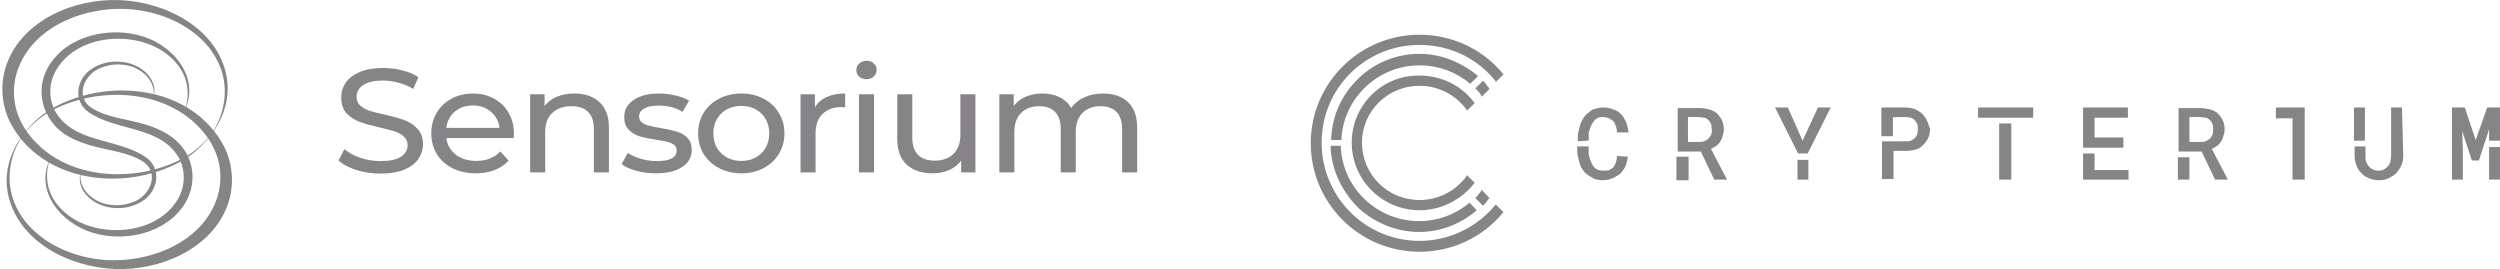 <svg width="288" height="31" viewBox="0 0 288 31" fill="none" xmlns="http://www.w3.org/2000/svg">
<g clip-path="url(#clip0_29_135)">
<path d="M170.106 8.63C168.188 7.085 165.901 6.203 163.54 6.203C160.958 6.203 158.45 7.159 156.532 8.997C154.614 10.835 153.507 13.188 153.359 15.835V16.13H154.54V15.909C154.835 11.203 158.819 7.527 163.54 7.527C165.68 7.527 167.672 8.262 169.295 9.585L169.369 9.659L170.254 8.777L170.106 8.63Z" fill="#868487"/>
<path d="M168.924 20.322C167.67 22.013 165.678 23.043 163.539 23.043C159.85 23.043 156.899 20.101 156.899 16.425C156.899 12.822 159.85 9.881 163.539 9.881C165.678 9.881 167.67 10.91 168.924 12.601L168.998 12.748L169.884 11.866L169.81 11.793C168.334 9.807 165.974 8.704 163.539 8.704C159.186 8.631 155.719 12.16 155.719 16.425C155.719 20.763 159.26 24.219 163.539 24.219C165.974 24.219 168.334 23.043 169.81 21.131L169.884 21.057L168.998 20.175L168.924 20.322Z" fill="#868487"/>
<path d="M171.51 10.106C171.289 9.885 171.141 9.591 170.92 9.37L170.846 9.297L169.961 10.179L170.035 10.253C170.256 10.473 170.477 10.694 170.625 10.988L170.699 11.135L171.584 10.253L171.51 10.106Z" fill="#868487"/>
<path d="M169.298 23.341L169.224 23.415C167.601 24.738 165.609 25.473 163.47 25.473C158.748 25.473 154.765 21.797 154.469 17.091V16.797H153.289V17.091C153.437 19.665 154.617 22.091 156.461 23.929C158.38 25.694 160.888 26.723 163.47 26.723C165.905 26.723 168.192 25.841 170.036 24.297L170.11 24.223L169.298 23.341Z" fill="#868487"/>
<path d="M170.699 21.867L170.625 22.014C170.477 22.235 170.256 22.456 170.035 22.75L169.961 22.823L170.846 23.706L170.92 23.632C171.141 23.411 171.363 23.117 171.51 22.897L171.584 22.823L170.699 21.867Z" fill="#868487"/>
<path d="M172.247 23.632C170.108 26.206 166.935 27.75 163.542 27.75C157.271 27.75 152.254 22.676 152.254 16.426C152.254 10.177 157.271 5.176 163.542 5.176C166.935 5.176 170.108 6.647 172.247 9.294L172.321 9.441L173.206 8.559L173.132 8.485C170.772 5.618 167.23 4 163.542 4C156.607 4 151 9.588 151 16.5C151 23.412 156.607 29 163.542 29C167.23 29 170.772 27.382 173.132 24.515L173.206 24.441L172.321 23.559L172.247 23.632Z" fill="#868487"/>
<path d="M182.872 16.206H183.02V15.986C183.02 15.765 183.02 15.618 183.02 15.398C183.02 15.177 183.094 14.956 183.167 14.809C183.241 14.589 183.315 14.442 183.389 14.295C183.462 14.148 183.61 14.001 183.684 13.853C183.831 13.706 183.979 13.633 184.126 13.559C184.274 13.486 184.495 13.486 184.717 13.486C184.938 13.486 185.159 13.559 185.381 13.633C185.528 13.706 185.676 13.853 185.823 13.927C185.971 14.074 186.045 14.221 186.118 14.442C186.192 14.662 186.266 14.883 186.266 15.103V15.251H187.594V15.103C187.52 14.736 187.446 14.368 187.299 14.001C187.151 13.706 187.004 13.412 186.709 13.118C186.487 12.898 186.192 12.677 185.823 12.603C185.528 12.456 185.085 12.383 184.717 12.383C184.348 12.383 184.053 12.456 183.757 12.53C183.462 12.603 183.241 12.751 183.02 12.971C182.798 13.118 182.577 13.339 182.43 13.559C182.282 13.78 182.134 14.074 182.061 14.295C181.987 14.589 181.913 14.883 181.839 15.177C181.766 15.471 181.766 15.765 181.766 16.059V16.28L182.872 16.206Z" fill="#868487"/>
<path d="M186.262 17.97V18.117C186.262 18.338 186.188 18.558 186.114 18.779C186.04 19 185.966 19.147 185.819 19.294C185.671 19.441 185.524 19.514 185.376 19.588C185.229 19.661 185.007 19.661 184.712 19.661C184.491 19.661 184.27 19.588 184.122 19.588C183.975 19.514 183.827 19.441 183.679 19.294C183.532 19.147 183.458 19 183.384 18.852C183.311 18.705 183.237 18.485 183.163 18.338C183.089 18.117 183.015 17.897 183.015 17.676C183.015 17.455 183.015 17.235 183.015 17.088V16.867H181.688V17.088C181.688 17.382 181.687 17.676 181.761 17.97C181.835 18.264 181.909 18.558 181.983 18.852C182.056 19.147 182.204 19.367 182.351 19.588C182.499 19.808 182.72 20.029 182.942 20.176C183.163 20.323 183.458 20.47 183.679 20.617C183.975 20.691 184.27 20.764 184.638 20.764C185.007 20.764 185.376 20.691 185.745 20.544C186.04 20.397 186.335 20.25 186.63 20.029C186.852 19.808 187.073 19.514 187.221 19.22C187.368 18.926 187.442 18.558 187.516 18.191V18.044L186.262 17.97Z" fill="#868487"/>
<path d="M194.527 18.047H193.125V20.767H194.527V18.047Z" fill="#868487"/>
<path d="M197.11 17.159C197.257 17.085 197.479 16.938 197.626 16.865C197.847 16.718 197.995 16.571 198.143 16.35C198.29 16.13 198.364 15.982 198.438 15.688C198.511 15.468 198.585 15.174 198.585 14.953C198.585 14.512 198.511 14.144 198.364 13.85C198.216 13.556 197.995 13.262 197.774 13.041C197.479 12.821 197.183 12.674 196.888 12.6C196.593 12.527 196.151 12.453 195.782 12.453H193.273V17.453H195.929L197.479 20.688H198.807H198.954L197.11 17.159ZM197.11 15.541C197.036 15.688 196.888 15.835 196.815 15.982C196.667 16.056 196.52 16.203 196.298 16.277C196.077 16.35 195.929 16.35 195.708 16.35H194.454V13.482H195.634C195.855 13.482 196.077 13.556 196.298 13.556C196.52 13.556 196.667 13.703 196.815 13.85C196.962 13.924 197.036 14.144 197.11 14.291C197.183 14.438 197.183 14.659 197.183 14.88C197.257 15.174 197.183 15.321 197.11 15.541Z" fill="#868487"/>
<path d="M208.247 17.677L210.903 12.383H209.427L207.657 16.206L205.96 12.383H204.484L207.14 17.677H208.247Z" fill="#868487"/>
<path d="M207.07 20.694H208.324V18.414H207.07V20.694Z" fill="#868487"/>
<path d="M234.22 12.383H227.875V13.559H234.22V12.383Z" fill="#868487"/>
<path d="M230.305 20.689H231.706V14.219H230.305V20.689Z" fill="#868487"/>
<path d="M252.219 18.117H250.891V20.691H252.219V18.117Z" fill="#868487"/>
<path d="M254.805 17.159C254.952 17.085 255.174 16.938 255.321 16.865C255.543 16.718 255.69 16.571 255.838 16.35C255.985 16.13 256.059 15.982 256.133 15.688C256.207 15.468 256.28 15.174 256.28 14.953C256.28 14.512 256.207 14.144 256.059 13.85C255.911 13.556 255.69 13.262 255.469 13.041C255.174 12.821 254.878 12.674 254.584 12.6C254.215 12.527 253.846 12.453 253.477 12.453H250.969V17.453H253.625L255.174 20.688H256.502H256.649L254.805 17.159ZM254.878 15.541C254.805 15.688 254.657 15.835 254.584 15.982C254.436 16.056 254.288 16.203 254.067 16.277C253.846 16.35 253.698 16.35 253.477 16.35H252.222V13.482H253.403C253.625 13.482 253.846 13.556 254.067 13.556C254.288 13.556 254.436 13.703 254.584 13.85C254.731 13.924 254.805 14.144 254.878 14.291C254.952 14.438 254.952 14.659 254.952 14.88C254.952 15.174 254.952 15.321 254.878 15.541Z" fill="#868487"/>
<path d="M262.18 12.383V13.633H264.098V20.692H265.5V12.383H262.18Z" fill="#868487"/>
<path d="M276.709 12.383H275.456V17.971C275.456 18.192 275.381 18.412 275.381 18.633C275.308 18.853 275.234 19 275.087 19.148C274.939 19.295 274.791 19.442 274.644 19.515C274.496 19.589 274.275 19.662 273.98 19.662C273.759 19.662 273.537 19.589 273.316 19.515C273.168 19.442 273.021 19.295 272.873 19.148C272.726 19 272.652 18.78 272.578 18.633C272.504 18.412 272.504 18.192 272.504 17.971V16.868H271.25V17.971C271.25 18.339 271.324 18.706 271.471 19.074C271.619 19.442 271.767 19.736 272.062 19.956C272.283 20.25 272.578 20.398 272.947 20.545C273.242 20.692 273.685 20.765 274.054 20.765C274.422 20.765 274.791 20.692 275.16 20.545C275.456 20.398 275.824 20.177 276.046 19.956C276.267 19.662 276.488 19.368 276.636 19.074C276.784 18.706 276.857 18.339 276.857 17.971L276.709 12.383Z" fill="#868487"/>
<path d="M272.433 12.383H271.18V16.206H272.433V12.383Z" fill="#868487"/>
<path d="M286.526 12.383L285.198 16.133L283.944 12.383H282.469V20.692H283.722V17.383L283.649 15.103L284.756 18.486H285.567L286.747 14.883V16.206H288.002V12.383H286.526Z" fill="#868487"/>
<path d="M286.742 17.379V20.688H287.997V16.938H286.742V17.379Z" fill="#868487"/>
<path d="M221.972 13.853C221.825 13.559 221.604 13.265 221.382 13.045C221.087 12.824 220.866 12.677 220.497 12.53C220.202 12.456 219.833 12.383 219.464 12.383H216.734V15.692H218.062V13.486H219.538C219.759 13.486 219.98 13.559 220.128 13.559C220.276 13.633 220.497 13.706 220.571 13.853C220.718 14.001 220.792 14.148 220.866 14.295C220.94 14.442 220.94 14.662 220.94 14.883C220.94 15.103 220.866 15.324 220.866 15.471C220.792 15.618 220.718 15.765 220.571 15.912C220.423 16.059 220.276 16.133 220.128 16.206C219.98 16.28 219.759 16.28 219.538 16.28H216.808V20.618H218.136V17.383H219.612C219.98 17.383 220.349 17.309 220.644 17.236C221.013 17.162 221.308 16.942 221.53 16.721C221.751 16.5 221.972 16.206 222.12 15.912C222.267 15.618 222.341 15.251 222.341 14.809C222.194 14.515 222.12 14.148 221.972 13.853Z" fill="#868487"/>
<path d="M244.616 17.015V15.839H241.297V13.559H245.133V12.383H239.969V17.015H241.149H244.616Z" fill="#868487"/>
<path d="M241.297 19.591V17.68H239.969V20.694H245.207V19.591H241.297Z" fill="#868487"/>
</g>
<path d="M43.835 20C42.885 20 41.965 19.864 41.075 19.592C40.197 19.309 39.505 18.946 39 18.505L39.668 17.179C40.149 17.587 40.762 17.921 41.508 18.182C42.266 18.431 43.041 18.556 43.835 18.556C44.882 18.556 45.664 18.391 46.181 18.063C46.698 17.723 46.957 17.275 46.957 16.72C46.957 16.312 46.812 15.984 46.524 15.735C46.247 15.474 45.898 15.276 45.477 15.14C45.068 15.004 44.485 14.851 43.727 14.681C42.777 14.466 42.007 14.251 41.418 14.035C40.84 13.82 40.341 13.492 39.92 13.05C39.511 12.597 39.307 11.99 39.307 11.231C39.307 10.597 39.481 10.025 39.83 9.515C40.191 9.005 40.732 8.597 41.454 8.291C42.175 7.986 43.072 7.833 44.142 7.833C44.888 7.833 45.621 7.923 46.343 8.105C47.065 8.286 47.684 8.546 48.202 8.886L47.606 10.246C47.077 9.929 46.511 9.691 45.91 9.532C45.309 9.362 44.719 9.277 44.142 9.277C43.12 9.277 42.35 9.453 41.833 9.804C41.327 10.155 41.075 10.608 41.075 11.163C41.075 11.571 41.219 11.905 41.508 12.166C41.797 12.415 42.151 12.614 42.572 12.761C43.005 12.897 43.589 13.044 44.322 13.203C45.273 13.418 46.036 13.633 46.614 13.848C47.191 14.064 47.684 14.392 48.093 14.834C48.514 15.276 48.725 15.871 48.725 16.618C48.725 17.241 48.544 17.814 48.183 18.335C47.823 18.844 47.275 19.252 46.542 19.558C45.808 19.853 44.906 20 43.835 20Z" fill="#868487"/>
<path d="M59.209 15.412C59.209 15.536 59.197 15.701 59.173 15.905H51.415C51.523 16.698 51.89 17.338 52.515 17.825C53.153 18.301 53.941 18.539 54.879 18.539C56.021 18.539 56.942 18.176 57.639 17.451L58.595 18.505C58.162 18.98 57.621 19.343 56.972 19.592C56.334 19.841 55.618 19.966 54.825 19.966C53.814 19.966 52.918 19.773 52.136 19.388C51.355 18.992 50.747 18.442 50.314 17.74C49.893 17.038 49.683 16.244 49.683 15.361C49.683 14.489 49.887 13.701 50.296 12.999C50.717 12.296 51.288 11.752 52.01 11.367C52.744 10.971 53.568 10.773 54.482 10.773C55.396 10.773 56.208 10.971 56.917 11.367C57.639 11.752 58.199 12.296 58.595 12.999C59.004 13.701 59.209 14.505 59.209 15.412ZM54.482 12.149C53.652 12.149 52.954 12.387 52.389 12.863C51.836 13.339 51.511 13.962 51.415 14.732H57.549C57.453 13.973 57.122 13.356 56.557 12.88C56.003 12.393 55.312 12.149 54.482 12.149Z" fill="#868487"/>
<path d="M66.179 10.773C67.394 10.773 68.356 11.107 69.065 11.775C69.787 12.432 70.148 13.401 70.148 14.681V19.864H68.416V14.868C68.416 13.996 68.193 13.339 67.748 12.897C67.303 12.455 66.666 12.234 65.836 12.234C64.898 12.234 64.158 12.495 63.617 13.016C63.075 13.525 62.805 14.262 62.805 15.225V19.864H61.073V10.857H62.733V12.217C63.081 11.752 63.55 11.396 64.14 11.146C64.741 10.897 65.421 10.773 66.179 10.773Z" fill="#868487"/>
<path d="M75.555 19.966C74.773 19.966 74.021 19.87 73.299 19.677C72.578 19.473 72.012 19.218 71.603 18.912L72.325 17.621C72.746 17.904 73.257 18.131 73.859 18.301C74.46 18.471 75.067 18.556 75.681 18.556C77.196 18.556 77.954 18.148 77.954 17.332C77.954 17.06 77.852 16.845 77.647 16.686C77.443 16.528 77.184 16.414 76.871 16.346C76.571 16.267 76.138 16.182 75.573 16.091C74.803 15.978 74.171 15.848 73.678 15.701C73.197 15.553 72.782 15.304 72.433 14.953C72.084 14.602 71.91 14.109 71.91 13.475C71.91 12.659 72.271 12.007 72.993 11.52C73.714 11.022 74.682 10.773 75.897 10.773C76.535 10.773 77.172 10.846 77.81 10.993C78.447 11.141 78.97 11.339 79.379 11.588L78.64 12.88C77.858 12.404 76.938 12.166 75.879 12.166C75.145 12.166 74.586 12.279 74.201 12.506C73.816 12.732 73.624 13.033 73.624 13.406C73.624 13.701 73.732 13.933 73.949 14.103C74.165 14.273 74.43 14.398 74.743 14.477C75.067 14.556 75.518 14.647 76.096 14.749C76.865 14.874 77.485 15.01 77.954 15.157C78.435 15.293 78.844 15.531 79.181 15.871C79.518 16.21 79.686 16.686 79.686 17.298C79.686 18.114 79.313 18.765 78.567 19.252C77.834 19.728 76.829 19.966 75.555 19.966Z" fill="#868487"/>
<path d="M85.405 19.966C84.455 19.966 83.601 19.768 82.843 19.371C82.085 18.975 81.49 18.431 81.057 17.74C80.636 17.038 80.425 16.244 80.425 15.361C80.425 14.477 80.636 13.69 81.057 12.999C81.49 12.296 82.085 11.752 82.843 11.367C83.601 10.971 84.455 10.773 85.405 10.773C86.355 10.773 87.203 10.971 87.949 11.367C88.707 11.752 89.296 12.296 89.717 12.999C90.15 13.69 90.367 14.477 90.367 15.361C90.367 16.244 90.15 17.038 89.717 17.74C89.296 18.431 88.707 18.975 87.949 19.371C87.203 19.768 86.355 19.966 85.405 19.966ZM85.405 18.539C86.019 18.539 86.566 18.408 87.047 18.148C87.54 17.876 87.925 17.502 88.202 17.026C88.478 16.539 88.617 15.984 88.617 15.361C88.617 14.738 88.478 14.188 88.202 13.712C87.925 13.225 87.54 12.851 87.047 12.591C86.566 12.33 86.019 12.2 85.405 12.2C84.792 12.2 84.238 12.33 83.745 12.591C83.264 12.851 82.879 13.225 82.591 13.712C82.314 14.188 82.175 14.738 82.175 15.361C82.175 15.984 82.314 16.539 82.591 17.026C82.879 17.502 83.264 17.876 83.745 18.148C84.238 18.408 84.792 18.539 85.405 18.539Z" fill="#868487"/>
<path d="M93.881 12.37C94.181 11.849 94.626 11.452 95.216 11.18C95.805 10.909 96.521 10.773 97.363 10.773V12.353C97.266 12.342 97.134 12.336 96.966 12.336C96.028 12.336 95.288 12.602 94.747 13.135C94.217 13.656 93.953 14.403 93.953 15.378V19.864H92.221V10.857H93.881V12.37Z" fill="#868487"/>
<path d="M98.956 10.857H100.688V19.864H98.956V10.857ZM99.822 9.124C99.486 9.124 99.203 9.022 98.974 8.818C98.758 8.614 98.65 8.365 98.65 8.071C98.65 7.776 98.758 7.527 98.974 7.323C99.203 7.108 99.486 7 99.822 7C100.159 7 100.436 7.102 100.652 7.306C100.881 7.498 100.995 7.742 100.995 8.037C100.995 8.342 100.881 8.603 100.652 8.818C100.436 9.022 100.159 9.124 99.822 9.124Z" fill="#868487"/>
<path d="M112.367 10.857V19.864H110.725V18.505C110.376 18.969 109.913 19.332 109.336 19.592C108.77 19.841 108.151 19.966 107.477 19.966C106.202 19.966 105.198 19.637 104.464 18.98C103.731 18.312 103.364 17.332 103.364 16.041V10.857H105.096V15.854C105.096 16.726 105.318 17.389 105.763 17.842C106.208 18.284 106.846 18.505 107.676 18.505C108.59 18.505 109.312 18.244 109.841 17.723C110.37 17.202 110.635 16.465 110.635 15.514V10.857H112.367Z" fill="#868487"/>
<path d="M127.085 10.773C128.288 10.773 129.238 11.101 129.936 11.758C130.645 12.415 131 13.389 131 14.681V19.864H129.268V14.868C129.268 13.996 129.051 13.339 128.618 12.897C128.197 12.455 127.59 12.234 126.796 12.234C125.918 12.234 125.221 12.495 124.703 13.016C124.186 13.525 123.927 14.262 123.927 15.225V19.864H122.195V14.868C122.195 13.996 121.979 13.339 121.546 12.897C121.125 12.455 120.518 12.234 119.724 12.234C118.846 12.234 118.148 12.495 117.631 13.016C117.114 13.525 116.855 14.262 116.855 15.225V19.864H115.123V10.857H116.783V12.2C117.132 11.736 117.589 11.384 118.154 11.146C118.719 10.897 119.363 10.773 120.085 10.773C120.83 10.773 121.492 10.914 122.069 11.197C122.646 11.481 123.092 11.894 123.404 12.438C123.765 11.917 124.264 11.509 124.902 11.214C125.551 10.92 126.279 10.773 127.085 10.773Z" fill="#868487"/>
<g clip-path="url(#clip1_29_135)">
<path d="M5.849 18.127C5.196 19.681 5.276 21.455 6.152 22.913C6.67 23.788 7.498 24.636 8.587 25.272C12.26 27.437 18.18 26.827 20.476 22.956C21.326 21.53 21.386 19.849 20.698 18.359C20.7 18.364 20.682 18.326 20.702 18.365C18.609 14.437 13.47 15.188 10.201 12.918C8.383 11.626 8.78 9.093 10.56 7.937C12.591 6.545 15.915 6.865 17.327 8.98C17.764 9.642 17.946 10.523 17.655 11.277C18.035 9.544 16.599 8.084 15.01 7.622C14.03 7.336 12.789 7.328 11.632 7.811C9.723 8.485 8.582 11.143 10.546 12.43C12.306 13.557 14.655 13.712 16.629 14.304C18.133 14.756 19.555 15.399 20.644 16.536C22.434 18.407 22.663 21.258 21.308 23.441C19.195 26.867 14.427 27.945 10.699 26.822C6.992 25.704 3.868 21.953 5.849 18.127Z" fill="#868487"/>
<path d="M21.19 12.887C21.846 11.326 21.766 9.544 20.886 8.079C20.365 7.199 19.533 6.347 18.439 5.708C14.748 3.532 8.799 4.145 6.492 8.036C5.638 9.468 5.578 11.157 6.269 12.655C6.266 12.65 6.285 12.688 6.265 12.649C8.367 16.596 13.531 15.842 16.817 18.122C18.643 19.421 18.245 21.966 16.455 23.128C14.415 24.527 11.075 24.204 9.656 22.08C9.216 21.414 9.033 20.529 9.326 19.771C8.944 21.514 10.387 22.981 11.984 23.444C12.969 23.732 14.216 23.74 15.378 23.255C17.296 22.578 18.444 19.907 16.47 18.613C14.75 17.511 12.466 17.342 10.532 16.781C9.076 16.358 7.551 15.765 6.485 14.655C4.62 12.698 4.2 9.892 5.655 7.548C7.835 4.013 12.779 2.988 16.581 4.235C20.202 5.421 23.118 9.162 21.19 12.887Z" fill="#868487"/>
<path d="M21.332 18.108C22.957 17.076 24.346 15.812 25.134 14.042C26.005 12.086 26.165 9.878 25.422 7.869C23.816 3.528 18.915 1.2 14.453 1.031C9.949 0.861 4.818 2.701 2.593 6.796C1.08 9.58 1.323 12.762 3.189 15.298C7.259 20.833 15.665 21.251 21.334 18.107L21.332 18.108ZM21.429 18.252C14.947 22.229 4.879 21.279 1.148 14.059C0.175 12.087 -0.034 9.623 0.764 7.409C2.615 2.286 8.586 -0.197 13.788 0.012C19.122 0.227 25.069 3.259 26.112 8.841C26.784 12.637 24.523 16.148 21.429 18.252Z" fill="#868487"/>
<path d="M5.664 12.891C4.039 13.923 2.651 15.188 1.862 16.958C0.992 18.913 0.832 21.121 1.575 23.131C3.181 27.472 8.082 29.799 12.544 29.969C17.047 30.14 22.179 28.299 24.404 24.204C25.916 21.42 25.674 18.238 23.808 15.701C19.737 10.167 11.332 9.748 5.663 12.892L5.664 12.891ZM5.568 12.748C12.05 8.771 22.118 9.721 25.849 16.941C26.822 18.912 27.031 21.377 26.233 23.59C24.382 28.713 18.41 31.197 13.209 30.988C7.874 30.772 1.928 27.741 0.884 22.159C0.213 18.363 2.474 14.851 5.568 12.748Z" fill="#868487"/>
</g>
<defs>
<clipPath id="clip0_29_135">
<rect width="137" height="25" fill="white" transform="translate(151 4)"/>
</clipPath>
<clipPath id="clip1_29_135">
<rect width="27" height="31" fill="white"/>
</clipPath>
</defs>
</svg>

